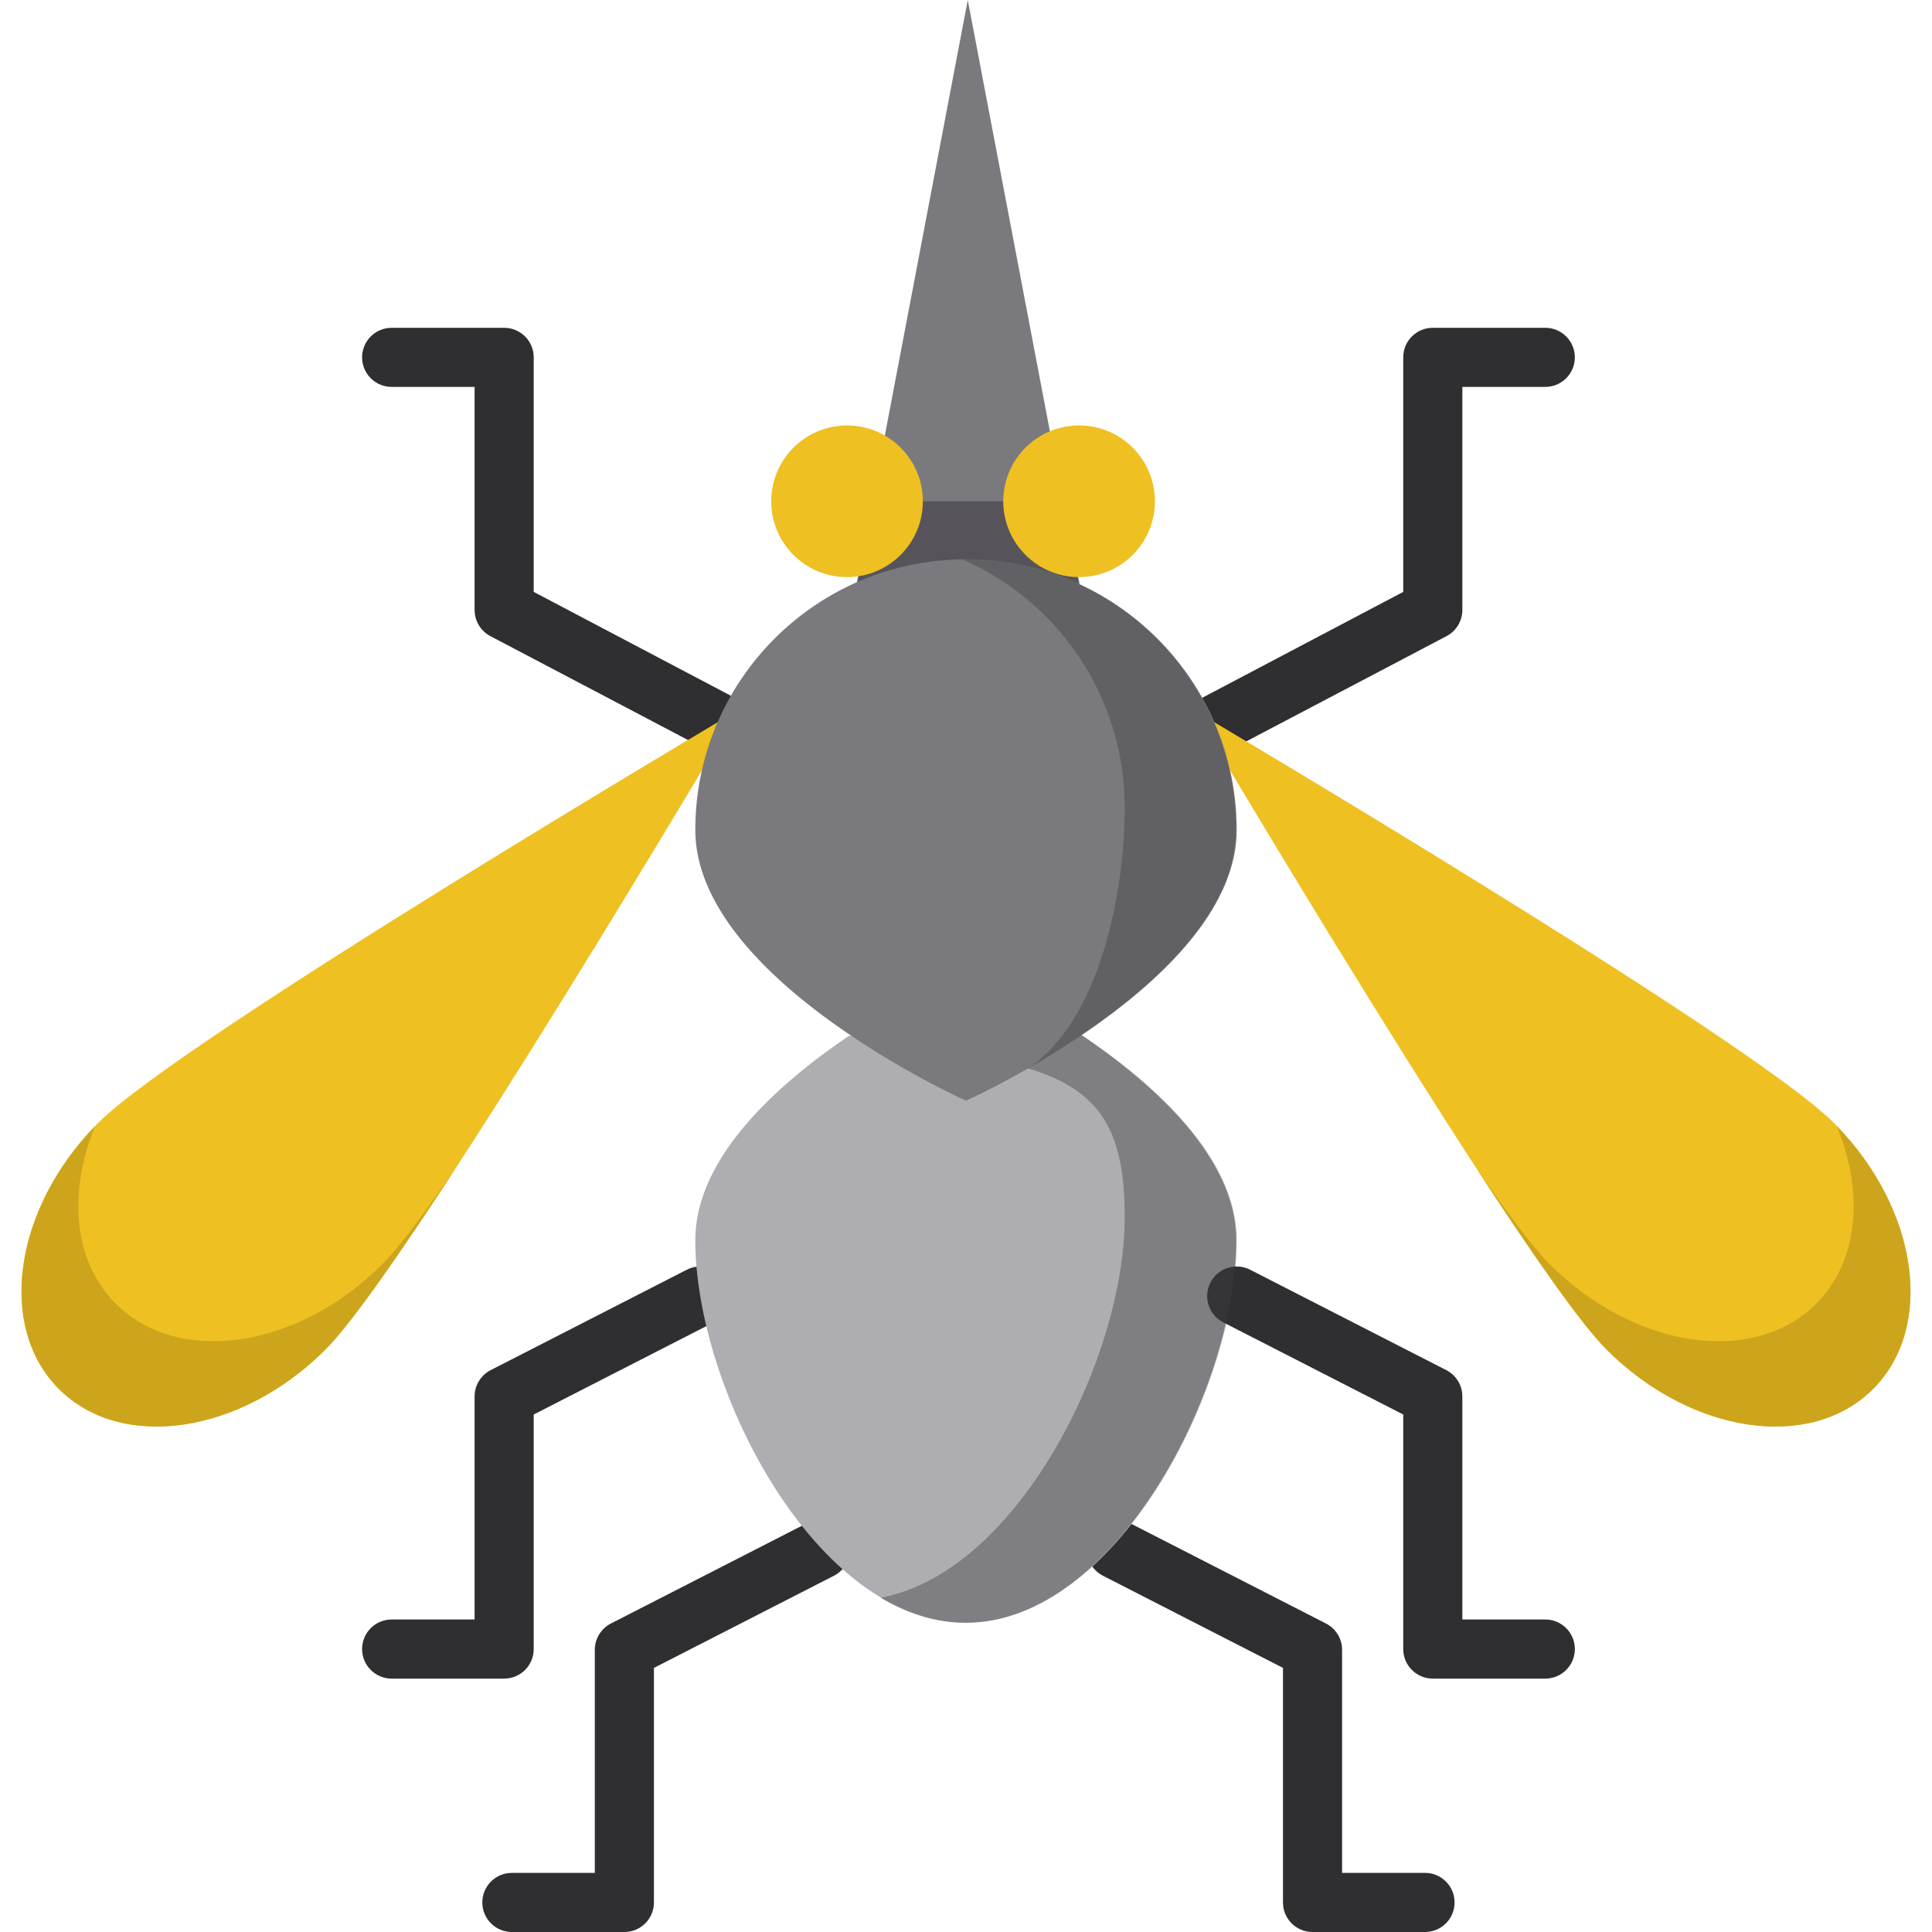 <?xml version="1.0" encoding="iso-8859-1"?>
<!-- Uploaded to: SVG Repo, www.svgrepo.com, Generator: SVG Repo Mixer Tools -->
<svg xmlns="http://www.w3.org/2000/svg" xmlns:xlink="http://www.w3.org/1999/xlink" version="1.1" id="Layer_1"  viewBox="0 0 490.28 490.28" xml:space="preserve" width="512" height="512">
<g>
	<g>
		<g>
			<path style="fill:#2F2E30;" d="M127.939,425.977H99.39c-4.142,0-7.5-3.358-7.5-7.5s3.358-7.5,7.5-7.5h21.048V354.37     c0-2.815,1.577-5.393,4.083-6.676l49.76-25.474c3.685-1.885,8.206-0.429,10.094,3.259c1.887,3.687,0.429,8.206-3.259,10.094     l-45.677,23.383v59.521C135.439,422.619,132.081,425.977,127.939,425.977z"/>
		</g>
	</g>
	<g>
		<g>
			<path style="fill:#2F2E30;" d="M361.625,490.28h-28.548c-4.142,0-7.5-3.358-7.5-7.5v-59.521L279.9,399.876     c-3.687-1.888-5.146-6.407-3.259-10.094c1.888-3.688,6.407-5.146,10.094-3.259l49.76,25.473c2.506,1.283,4.083,3.861,4.083,6.676     v56.607h21.048c4.142,0,7.5,3.358,7.5,7.5S365.767,490.28,361.625,490.28z"/>
		</g>
	</g>
	<g>
		<path style="fill:#2F2E30;" d="M158.445,490.28h-28.548c-4.142,0-7.5-3.358-7.5-7.5s3.358-7.5,7.5-7.5h21.048v-56.607    c0-2.815,1.577-5.393,4.083-6.676l49.76-25.473c3.685-1.885,8.206-0.429,10.094,3.259c1.887,3.687,0.428,8.206-3.259,10.094    l-45.677,23.383v59.521C165.945,486.922,162.587,490.28,158.445,490.28z"/>
	</g>
	<polygon style="fill:#7A797E;" points="214.693,162.268 245.588,0 276.483,162.268  "/>
	<polygon style="opacity:0.61;fill:#403E43;" points="221.548,127.209 214.873,162.268 276.663,162.268 269.988,127.209  "/>
	<path style="fill:#AEADB1;" d="M274.283,262.473c18.721,12.6,39.554,31.315,39.554,52.208c0,37.94-30.757,97.127-68.697,97.127   s-68.697-59.187-68.697-97.127c0-20.687,20.423-39.238,38.998-51.832L274.283,262.473z"/>
	<g>
		<path style="fill:#2F2E30;" d="M392.145,425.977h-28.548c-4.142,0-7.5-3.358-7.5-7.5v-59.521l-45.677-23.383    c-3.688-1.888-5.146-6.407-3.259-10.094c1.888-3.688,6.408-5.146,10.094-3.259l49.76,25.474c2.506,1.283,4.083,3.861,4.083,6.676    v56.607h21.048c4.142,0,7.5,3.358,7.5,7.5S396.287,425.977,392.145,425.977z"/>
	</g>
	<g>
		<path style="fill:#2F2E30;" d="M308.383,191.32c-2.726,0-5.354-1.491-6.682-4.084c-1.887-3.687-0.429-8.206,3.259-10.094    l51.137-26.936V90.685c0-4.142,3.358-7.5,7.5-7.5h28.548c4.142,0,7.5,3.358,7.5,7.5s-3.358,7.5-7.5,7.5h-21.048v56.607    c0,2.815-1.577,5.393-4.083,6.676l-55.219,29.026C310.701,191.054,309.534,191.32,308.383,191.32z"/>
	</g>
	<g>
		<path style="fill:#2F2E30;" d="M183.152,191.32c-1.15,0-2.318-0.265-3.412-0.825l-55.219-29.026    c-2.506-1.283-4.083-3.861-4.083-6.676V98.185H99.39c-4.142,0-7.5-3.358-7.5-7.5s3.358-7.5,7.5-7.5h28.548    c4.142,0,7.5,3.358,7.5,7.5v59.521l51.137,26.936c3.688,1.888,5.146,6.407,3.259,10.094    C188.507,189.829,185.878,191.32,183.152,191.32z"/>
	</g>
	<path style="fill:#EEC021;" d="M407.682,342.465c-21.446-21.446-104.602-162.2-104.602-162.2s140.754,83.156,162.2,104.602   s25.938,51.725,10.033,67.631C459.408,368.403,429.128,363.912,407.682,342.465z"/>
	<path style="fill:#CCA51C;" d="M466.091,285.709c6.99,16.828,5.624,34.315-5.203,45.142   c-15.905,15.905-46.185,11.413-67.631-10.033c-4.236-4.236-10.885-13.138-18.82-24.68c14.121,21.71,26.625,39.707,33.246,46.327   c21.446,21.446,51.725,25.938,67.631,10.033C491.013,336.798,486.827,307.1,466.091,285.709z"/>
	<path style="fill:#EEC021;" d="M82.598,342.465c21.446-21.446,104.602-162.2,104.602-162.2S46.446,263.421,25,284.867   s-25.938,51.725-10.033,67.631S61.152,363.912,82.598,342.465z"/>
	<path style="fill:#7A797E;" d="M176.443,210.629c0-37.94,30.757-68.697,68.697-68.697s68.697,30.757,68.697,68.697   s-68.697,68.697-68.697,68.697S176.443,248.569,176.443,210.629z"/>
	<path style="opacity:0.42;fill:#403E43;" d="M274.371,262.655c18.651-12.598,39.287-31.233,39.287-52.027   c0-37.94-30.757-68.697-68.697-68.697c-0.245,0-0.487,0.016-0.732,0.018c24.24,10.61,41.184,34.795,41.184,62.949   c0,20.794-5.874,53.644-24.525,66.241c19.328,5.73,24.525,17.017,24.525,37.811c0,35.672-27.19,90.12-61.975,96.504   c6.771,4.022,14.005,6.353,21.523,6.353c37.94,0,68.697-59.187,68.697-97.127C313.658,293.887,293.023,275.253,274.371,262.655z"/>
	<circle style="fill:#EEC021;" cx="273.84" cy="127.209" r="19.242"/>
	<circle style="fill:#EEC021;" cx="214.95" cy="127.209" r="19.242"/>
	<path style="fill:#CCA51C;" d="M24.185,285.709c-6.99,16.828-5.624,34.315,5.203,45.142c15.905,15.905,46.185,11.413,67.631-10.033   c4.236-4.236,10.885-13.138,18.82-24.68c-14.121,21.71-26.625,39.707-33.246,46.327c-21.446,21.446-51.725,25.938-67.631,10.033   C-0.737,336.798,3.449,307.1,24.185,285.709z"/>
</g>















</svg>